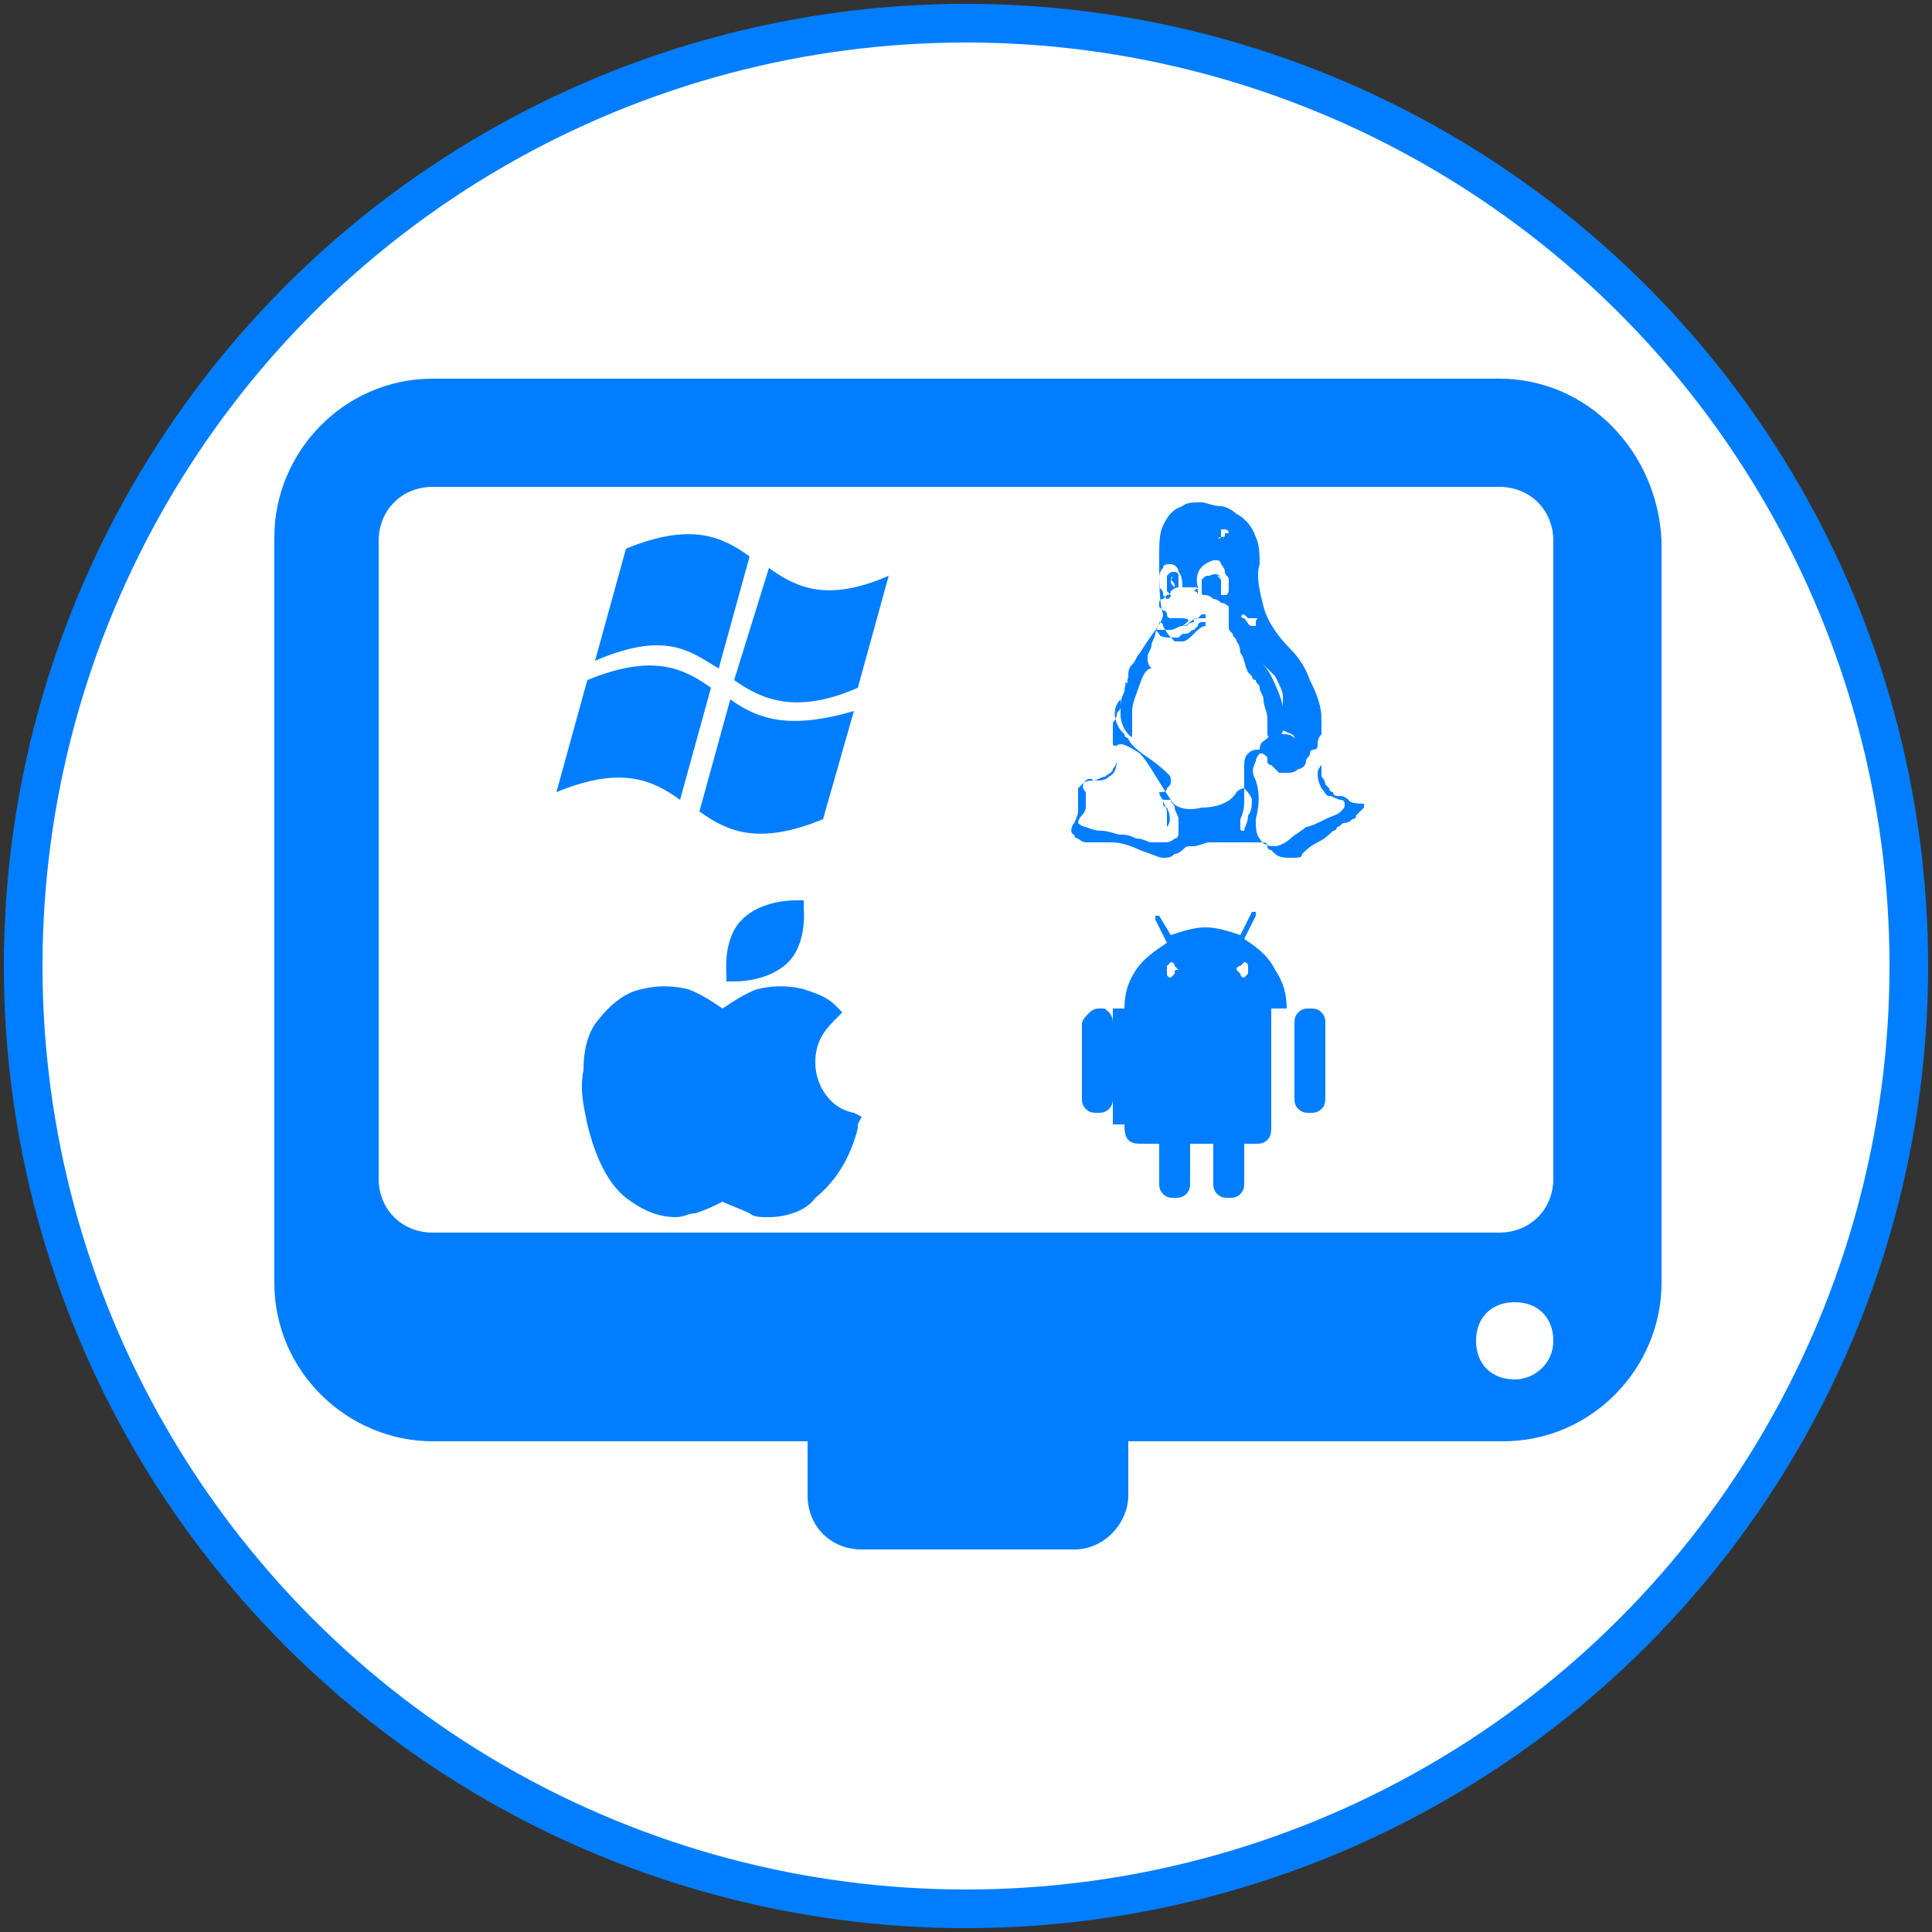 <?xml version="1.0" encoding="utf-8"?>
<!-- Generator: Adobe Illustrator 22.0.0, SVG Export Plug-In . SVG Version: 6.00 Build 0)  -->
<svg version="1.1" id="Layer_1" xmlns="http://www.w3.org/2000/svg" xmlns:xlink="http://www.w3.org/1999/xlink" x="0px" y="0px"
	 viewBox="0 0 50 50" style="enable-background:new 0 0 50 50;" xml:space="preserve">
<rect x="0" y="0" width="50" height="50" fill="#333333" stroke="none"/>
<style type="text/css">
	.st0{fill:#FFFFFF;stroke:#007EFF;stroke-miterlimit:10;}
	.st1{fill:#007EFF;}
</style>
<circle class="st0" cx="25" cy="25" r="24.4"/>
<g>
	<g>
		<path class="st1" d="M18.6,17.3l0.8-2.9c-0.7-0.5-1.5-0.9-3.2-0.2l-0.8,2.9c0.7-0.3,1.2-0.4,1.6-0.4C17.7,16.7,18.1,17,18.6,17.3z
			"/>
		<path class="st1" d="M15.2,17.6L15.2,17.6l-0.8,2.9c1.7-0.7,2.5-0.3,3.2,0.2l0.8-2.9C17.7,17.3,16.9,16.9,15.2,17.6z"/>
		<path class="st1" d="M19.9,14.7L19,17.6c0.7,0.5,1.6,0.9,3.2,0.2l0.8-2.9C21.4,15.6,20.6,15.2,19.9,14.7z"/>
		<path class="st1" d="M18.9,18.1l-0.8,2.9c0.7,0.5,1.5,0.9,3.2,0.2l0.8-2.8C20.4,18.9,19.6,18.6,18.9,18.1z"/>
	</g>
	<path class="st1" d="M38.8,9.8H11.2c-2.3,0-4.1,1.9-4.1,4.1v19.3c0,2.3,1.9,4.1,4.1,4.1h9.7v1.4c0,0.8,0.6,1.4,1.4,1.4h5.5
		c0.8,0,1.4-0.7,1.4-1.4c0-0.3,0-0.8,0-1.4h9.7c2.3,0,4.1-1.9,4.1-4.1V14C42.9,11.7,41.1,9.8,38.8,9.8z M39.2,35.7c-0.6,0-1-0.4-1-1
		s0.4-1,1-1s1,0.4,1,1S39.7,35.7,39.2,35.7z M40.2,30.5c0,0.8-0.6,1.4-1.4,1.4H11.2c-0.8,0-1.4-0.6-1.4-1.4V14
		c0-0.8,0.6-1.4,1.4-1.4h27.6c0.8,0,1.4,0.6,1.4,1.4V30.5z"/>
	<g>
		<path class="st1" d="M19,25.4C18.9,25.4,18.9,25.4,19,25.4l-0.2,0l0-0.2c0,0-0.1-0.9,0.4-1.4h0c0.5-0.5,1.3-0.5,1.4-0.5l0.2,0
			l0,0.2c0,0,0.1,0.9-0.4,1.4C19.9,25.4,19.1,25.4,19,25.4z"/>
		<path class="st1" d="M19.9,31.5c-0.2,0-0.4,0-0.5-0.1c-0.2-0.1-0.5-0.2-0.7-0.3c-0.2,0.1-0.4,0.2-0.7,0.3c-0.2,0-0.3,0.1-0.5,0.1
			c-0.5,0-0.9-0.2-1.3-0.5c-0.5-0.4-0.8-1.1-1-1.9c-0.1-0.5-0.2-0.9-0.1-1.4c0-0.5,0.1-0.9,0.3-1.2c0.3-0.4,0.7-0.8,1.2-0.9
			c0.4-0.1,0.8-0.1,1.2,0c0.3,0.1,0.6,0.3,0.9,0.5c0.3-0.2,0.6-0.4,0.9-0.5c0.4-0.1,0.8-0.1,1.2,0c0.3,0.1,0.6,0.2,0.8,0.4l0.2,0.2
			l-0.2,0.2c-0.3,0.3-0.5,0.6-0.5,1.1c0,0.6,0.4,1.2,1,1.3l0.2,0.1l-0.1,0.2c0,0,0,0.1,0,0.1c-0.2,0.8-0.6,1.4-1.1,1.8
			C20.9,31.3,20.4,31.5,19.9,31.5z"/>
	</g>
	<g>
		<g>
			<path class="st1" d="M28.5,26.1c-0.1,0-0.2,0-0.3,0.1S28,26.4,28,26.5v1.9c0,0.1,0,0.2,0.1,0.3c0.1,0.1,0.2,0.1,0.3,0.1
				c0.1,0,0.2,0,0.3-0.1c0.1-0.1,0.1-0.2,0.1-0.3v-1.9c0-0.1,0-0.2-0.1-0.3S28.6,26.1,28.5,26.1z"/>
			<path class="st1" d="M32.2,24.3l0.3-0.6c0,0,0-0.1,0-0.1c0,0-0.1,0-0.1,0l-0.3,0.6c-0.3-0.1-0.6-0.2-0.9-0.2
				c-0.3,0-0.6,0.1-0.9,0.2L30,23.7c0,0-0.1,0-0.1,0c0,0,0,0.1,0,0.1l0.3,0.6c-0.3,0.2-0.6,0.4-0.8,0.7c-0.2,0.3-0.3,0.6-0.3,1h4.2
				c0-0.4-0.1-0.7-0.3-1C32.8,24.7,32.5,24.5,32.2,24.3z M30.4,25.2c0,0-0.1,0.1-0.1,0.1c0,0-0.1,0-0.1-0.1c0,0,0-0.1,0-0.1
				c0,0,0-0.1,0-0.1c0,0,0.1-0.1,0.1-0.1c0,0,0.1,0,0.1,0.1c0,0,0.1,0.1,0.1,0.1C30.4,25.1,30.4,25.1,30.4,25.2z M32.3,25.2
				c0,0-0.1,0.1-0.1,0.1c0,0-0.1,0-0.1-0.1c0,0-0.1-0.1-0.1-0.1c0,0,0-0.1,0.1-0.1c0,0,0.1-0.1,0.1-0.1c0,0,0.1,0,0.1,0.1
				c0,0,0,0.1,0,0.1C32.3,25.1,32.3,25.1,32.3,25.2z"/>
			<path class="st1" d="M29.1,29.1c0,0.1,0,0.3,0.1,0.4c0.1,0.1,0.2,0.1,0.4,0.1H30l0,1c0,0.1,0,0.2,0.1,0.3
				c0.1,0.1,0.2,0.1,0.3,0.1c0.1,0,0.2,0,0.3-0.1c0.1-0.1,0.1-0.2,0.1-0.3v-1h0.6v1c0,0.1,0,0.2,0.1,0.3c0.1,0.1,0.2,0.1,0.3,0.1
				c0.1,0,0.2,0,0.3-0.1c0.1-0.1,0.1-0.2,0.1-0.3v-1h0.3c0.1,0,0.2,0,0.3-0.1c0.1-0.1,0.1-0.2,0.1-0.4v-3h-4.1V29.1z"/>
			<path class="st1" d="M33.9,26.1c-0.1,0-0.2,0-0.3,0.1c-0.1,0.1-0.1,0.2-0.1,0.3v1.9c0,0.1,0,0.2,0.1,0.3c0.1,0.1,0.2,0.1,0.3,0.1
				c0.1,0,0.2,0,0.3-0.1c0.1-0.1,0.1-0.2,0.1-0.3v-1.9c0-0.1,0-0.2-0.1-0.3C34.1,26.1,34,26.1,33.9,26.1z"/>
		</g>
	</g>
	<g>
		<g>
			<path class="st1" d="M34.9,20.7c0,0-0.1-0.1-0.2-0.1c0,0,0,0-0.1,0c0,0-0.1,0-0.1-0.1c0,0-0.1,0-0.1-0.1c0,0-0.1-0.1-0.1-0.1
				c0,0,0-0.1-0.1-0.2c0-0.1,0-0.2,0-0.3c0,0-0.1,0.1-0.1,0.2c0,0.1,0,0.2,0.1,0.4c0.1,0.1,0.1,0.2,0.2,0.2c0.1,0,0.2,0.1,0.3,0.1
				c0.1,0,0.1,0.1,0.1,0.1c0,0.1,0,0.1-0.1,0.2c-0.1,0.1-0.2,0.1-0.4,0.2c-0.2,0.1-0.4,0.2-0.5,0.2c-0.1,0.1-0.3,0.2-0.4,0.3
				c-0.1,0.1-0.3,0.2-0.4,0.2c-0.1,0-0.3,0-0.4-0.2c-0.1-0.1-0.1-0.3-0.1-0.5c0.1-0.4,0.1-0.7,0-1c-0.1-0.2-0.1-0.3,0-0.5
				c0-0.1,0.1-0.2,0.1-0.2c0.1,0,0.1,0,0.2,0.1c0,0,0,0,0,0.1c0,0,0,0.1,0.1,0.1c0,0,0,0,0.1,0.1c0,0,0.1,0.1,0.1,0.1
				c0,0,0.1,0,0.2,0c0.1,0,0.2,0,0.3-0.1c0.1,0,0.2-0.1,0.2-0.2c0-0.1,0.1-0.1,0.1-0.2c0-0.1,0.1-0.1,0.1-0.1c0,0,0.1,0,0.1-0.1
				c0-0.1,0-0.2,0.1-0.3c0-0.1,0-0.3,0-0.4c0-0.3-0.1-0.6-0.3-1c-0.1-0.3-0.3-0.6-0.5-0.8c-0.3-0.3-0.6-0.7-0.7-1.1
				c-0.1-0.4-0.2-0.8-0.1-1.1c0-0.2,0-0.5-0.1-0.7c-0.1-0.3-0.3-0.5-0.5-0.6c-0.1-0.1-0.3-0.2-0.4-0.2c-0.2,0-0.4-0.1-0.5-0.1
				c-0.2,0-0.4,0-0.5,0.1c-0.3,0.1-0.4,0.3-0.5,0.5c-0.1,0.2-0.1,0.5-0.1,0.8c0,0.7,0,1.2,0.1,1.5c0,0.2-0.3,0.5-0.6,1
				c-0.1,0.1-0.1,0.2-0.2,0.3c-0.1,0.1-0.1,0.2-0.1,0.3c0,0.1-0.1,0.2-0.1,0.4c-0.1,0.2-0.1,0.3-0.1,0.4c0,0.1-0.1,0.1-0.1,0.2
				c0,0.1-0.1,0.2-0.1,0.2c0,0.1,0,0.2,0,0.3c0,0.1,0,0.1,0,0.2c0,0.1,0,0.1,0.1,0.1c0.1-0.1,0.3,0,0.6,0.2c0.2,0.2,0.4,0.6,0.8,1.2
				c0,0.1,0.1,0.1,0.1,0.2c0,0.1,0.1,0.2,0.1,0.3c0,0.1,0,0.2,0,0.3c0,0.1,0,0.2-0.1,0.2c-0.1,0.1-0.2,0.1-0.3,0.1
				c-0.1,0-0.2,0-0.3,0c-0.1,0-0.2-0.1-0.4-0.1c-0.2-0.1-0.3-0.1-0.4-0.1c-0.1,0-0.3-0.1-0.5-0.1c-0.2,0-0.4-0.1-0.4-0.1
				c-0.1,0-0.2-0.1-0.2-0.1c0,0,0-0.1,0.1-0.2c0.1-0.1,0.1-0.2,0.1-0.2c0,0,0-0.1,0-0.1c0,0,0-0.1,0-0.1c0,0,0,0,0-0.1
				c0,0,0-0.1,0-0.1c-0.1-0.1-0.1-0.2,0-0.3c0,0,0.1-0.1,0.2,0c0.2,0,0.3,0,0.4-0.1c0.2-0.1,0.2-0.3,0.2-0.5c0,0.1,0,0.2-0.1,0.3
				c0,0.1-0.1,0.1-0.2,0.2c-0.1,0-0.2,0.1-0.3,0.1c-0.1,0-0.2,0-0.3,0.1c0,0-0.1,0.1-0.1,0.1c0,0.1,0,0.1,0,0.2c0,0.1,0,0.1,0,0.2
				c0,0.1,0,0.1,0,0.2c0,0,0,0.1-0.1,0.3c-0.1,0.1-0.1,0.3,0,0.3c0,0,0,0.1,0.1,0.1c0,0,0.1,0.1,0.2,0.1c0.1,0,0.1,0,0.2,0
				c0.1,0,0.1,0,0.2,0c0.1,0,0.2,0,0.3,0c0.2,0,0.5,0.1,0.7,0.2c0.3,0.1,0.5,0.2,0.6,0.2c0.1,0,0.2,0,0.3-0.1c0.1,0,0.2-0.1,0.2-0.1
				c0.1-0.1,0.1-0.1,0.3-0.1c0.1,0,0.3-0.1,0.4-0.1c0.1,0,0.2,0,0.3,0c0.1,0,0.2,0,0.3,0c0.3,0,0.5,0,0.6,0c0.1,0,0.2,0,0.2,0
				c0.1,0,0.1,0.1,0.1,0.1c0,0,0,0.1,0.1,0.1c0,0,0.1,0.1,0.1,0.1c0.1,0.1,0.3,0.1,0.4,0.1c0.2,0,0.3,0,0.3-0.1
				c0.1-0.1,0.2-0.2,0.4-0.3c0.2-0.1,0.3-0.2,0.4-0.3c0,0,0.1,0,0.1-0.1c0.1,0,0.1-0.1,0.2-0.1c0,0,0.1,0,0.2-0.1
				c0.1,0,0.1-0.1,0.1-0.1c0,0,0.1-0.1,0.1-0.1c0,0,0.1-0.1,0.1-0.1c0,0,0-0.1,0-0.1C34.9,20.8,34.9,20.7,34.9,20.7z M32.2,15.9
				C32.2,15.9,32.2,15.9,32.2,15.9C32.2,15.9,32.2,15.9,32.2,15.9C32.2,15.9,32.2,15.9,32.2,15.9c0.1,0.1,0.1,0.1,0.1,0.1
				c0,0,0,0,0,0c0,0,0,0,0.1,0c0,0,0,0,0.1,0s0,0,0,0.1c0,0,0,0.1,0,0.1c0,0,0,0-0.1,0c-0.1,0-0.1-0.1-0.2-0.2
				C32.1,16,32.1,15.9,32.2,15.9z M31.6,13.9C31.6,13.9,31.6,13.9,31.6,13.9c0-0.1,0-0.1,0-0.1c0,0,0,0,0-0.1c0,0,0,0,0.1,0
				c0,0,0.1,0,0.1,0.1c0,0,0,0,0,0c0,0,0,0,0,0c0,0,0,0,0,0c0,0,0,0,0,0c0,0,0,0-0.1,0s0,0,0,0C31.7,13.9,31.7,13.9,31.6,13.9
				C31.6,14,31.6,14,31.6,13.9C31.6,14,31.6,14,31.6,13.9C31.5,14,31.5,14,31.6,13.9C31.5,14,31.5,13.9,31.6,13.9z M29.1,17.7
				C29.2,17.6,29.2,17.6,29.1,17.7c0.1-0.1,0.1-0.1,0.1-0.1c0,0,0,0,0-0.1c0,0,0,0,0,0c0,0,0,0,0,0c0,0,0,0,0,0v0c0,0,0,0,0,0
				c0,0,0,0,0,0c0,0,0,0,0,0c0,0,0,0,0,0C29.2,17.6,29.2,17.7,29.1,17.7C29.2,17.7,29.1,17.7,29.1,17.7
				C29.1,17.7,29.1,17.7,29.1,17.7z M32.4,20.7c0,0.1,0,0.3-0.1,0.4c0,0.2-0.1,0.3-0.1,0.4c-0.1,0-0.1,0-0.1-0.1c0,0,0-0.1,0-0.2
				c0.1-0.2,0.1-0.4,0.1-0.5c0-0.2,0-0.2,0-0.3c0,0-0.1,0-0.2,0.1c-0.1,0.2-0.4,0.4-0.9,0.4c-0.4,0.1-0.7,0-0.8-0.2c0,0-0.1,0-0.1,0
				c0,0-0.1,0-0.1,0c0,0,0,0,0,0c0,0,0,0,0,0.1c0,0,0,0.1,0.1,0.1c0.1,0.2,0.1,0.4,0,0.5c0-0.2,0-0.3,0-0.4c0-0.1-0.1-0.2-0.1-0.3
				c-0.1-0.1-0.1-0.2-0.1-0.2c0.1,0,0.2,0,0.2-0.1c0.1-0.1,0.1-0.1,0.1-0.2c0-0.1,0-0.1-0.1-0.2c0,0-0.2-0.2-0.5-0.4
				c-0.3-0.2-0.5-0.4-0.5-0.5c0,0-0.1,0-0.1-0.1c-0.1-0.1-0.1-0.1-0.1-0.1c-0.2-0.3-0.2-0.6,0-0.8l0,0c0,0,0,0,0,0.1
				c0,0.1,0,0.2,0,0.3c0,0.2,0.1,0.4,0.2,0.5c0.1,0.1,0.1,0.1,0.1,0c0,0,0-0.1,0-0.3c0-0.2,0-0.3,0-0.3c0-0.2,0.1-0.4,0.2-0.7
				c0.1-0.3,0.2-0.4,0.3-0.4c-0.1-0.1-0.1-0.2-0.1-0.3c0-0.1,0.1-0.2,0.1-0.3c0-0.1,0.1-0.2,0.1-0.3c0-0.1,0.1-0.2,0.1-0.3
				c0,0,0,0,0,0c0,0,0.1,0,0.1,0.1c0.1,0.2,0.2,0.3,0.3,0.4c0.1,0,0.2,0,0.2,0c0.1,0,0.2-0.1,0.3-0.2c0.1-0.1,0.2-0.2,0.3-0.2
				c0,0,0,0,0,0c0,0,0,0,0,0c0,0,0,0,0,0c0,0,0,0,0,0c0,0,0,0,0,0c0,0,0,0,0,0c0,0,0,0,0,0c0,0,0,0,0-0.1c0,0-0.1,0-0.1,0
				c0,0-0.1,0-0.1,0.1c0,0-0.1,0.1-0.1,0.1c-0.1,0-0.1,0.1-0.2,0.1c-0.1,0-0.1,0-0.2,0.1c-0.1,0-0.1,0-0.2,0c-0.1,0-0.3,0-0.3-0.1
				c-0.1-0.1-0.1-0.1-0.1-0.1c0,0,0,0,0,0c0.2,0,0.3,0,0.4,0c0.1,0,0.2-0.1,0.3-0.1c0,0,0.1,0,0.2-0.1c0.1-0.1,0.2-0.1,0.3-0.1
				c0,0,0.1,0,0.1,0c0,0,0,0,0-0.1c0,0,0,0,0,0c0,0-0.1,0-0.1,0c0,0-0.1,0.1-0.1,0.1c-0.1,0-0.1,0-0.1,0.1c0,0-0.1,0-0.2,0.1
				c-0.1,0-0.1,0-0.1,0C30.9,16,30.7,16,30.5,16c-0.1,0-0.1,0-0.2,0c0,0-0.1,0-0.1-0.1c0,0,0-0.1-0.1-0.1c0,0-0.1-0.1-0.1-0.1
				c0,0,0,0,0-0.1c0,0,0-0.1,0.1-0.1c0,0,0,0,0.1-0.1c0.1,0,0.1-0.1,0.1-0.1c0,0,0.1-0.1,0.2-0.1c0,0,0,0,0-0.1c0-0.1,0-0.1,0-0.2
				c0-0.1-0.1-0.1-0.1-0.1c-0.1,0-0.1,0-0.2,0.1c0,0,0,0.1,0,0.2c0,0.1,0,0.1,0,0.2c0,0,0.1,0.1,0.1,0.1c0,0,0,0,0,0
				c0,0,0,0.1-0.1,0.1c0,0,0,0-0.1-0.1c0-0.1,0-0.1-0.1-0.2c0-0.1,0-0.1,0-0.2c0-0.1,0-0.2,0.1-0.3c0-0.1,0.1-0.1,0.2-0.1
				c0.1,0,0.2,0.1,0.2,0.2c0.1,0.1,0.1,0.3,0.1,0.4c0,0,0,0,0.1,0c0,0,0.1,0,0.2,0c0.1,0,0.1,0,0.1,0.1c0,0,0,0,0-0.1
				c-0.1-0.4,0.1-0.6,0.4-0.7c0.1,0,0.1,0,0.1,0c0,0,0.1,0,0.1,0.1c0,0,0.1,0.1,0.1,0.2c0,0.1,0.1,0.1,0.1,0.2v0.2
				c0,0.1,0,0.2-0.1,0.2c-0.1,0-0.1,0-0.1,0c0,0,0-0.1,0-0.1c0-0.1,0-0.2,0-0.3c0-0.1-0.1-0.2-0.3-0.1c-0.1,0-0.1,0-0.2,0.1
				c0,0.1,0,0.2,0,0.3c0,0.1,0,0.1,0.1,0.1c0,0,0.1,0,0.2,0.1c0.1,0,0.2,0.1,0.2,0.1c0.1,0,0.2,0.1,0.2,0.1c0,0.1,0,0.1,0,0.2
				c0,0.1,0,0.2,0,0.3c0,0.1,0,0.1,0.1,0.2c0,0.1,0.1,0.1,0.1,0.2c0,0,0.1,0.1,0.1,0.3c0.1,0.1,0.1,0.3,0.2,0.5c0,0,0,0,0,0
				c0,0,0,0,0.1,0.1c0,0,0,0.1,0.1,0.1c0,0.1,0.1,0.1,0.1,0.2c0,0.1,0.1,0.2,0.1,0.3c0,0.2,0.1,0.3,0.1,0.5c0,0.2,0,0.3,0,0.4
				c0,0.1,0.1,0.1,0.2,0.1c0.1,0,0.2-0.1,0.2-0.2c0.1-0.4,0-0.8-0.3-1.4c-0.1-0.2-0.2-0.3-0.3-0.4c0.1,0.1,0.2,0.2,0.4,0.4
				c0.1,0.2,0.2,0.4,0.2,0.5c0,0,0,0.1,0,0.1c0,0.1,0,0.1,0,0.1c0,0,0,0,0,0.1c0,0.1,0,0.1,0,0.1c0,0,0,0,0,0.1c0,0,0,0.1,0,0.1
				c0,0,0,0.1,0,0.1c0,0,0,0.1,0,0.1c0,0,0,0.1,0,0.1c0.2,0.1,0.3,0.1,0.3,0.2c-0.1-0.1-0.2-0.1-0.3-0.1c-0.1,0-0.3,0-0.4,0.1
				c-0.1,0.1-0.2,0.1-0.2,0.3c-0.1,0-0.2,0-0.3,0.1c-0.1,0.1-0.1,0.2-0.1,0.4c0,0.1,0,0.3,0,0.5C32.4,20.6,32.4,20.7,32.4,20.7z
				 M30.3,15C30.3,14.9,30.3,14.9,30.3,15C30.3,14.9,30.3,14.9,30.3,15C30.3,14.9,30.4,14.9,30.3,15c0.1,0.1,0.1,0.1,0.1,0.2
				c0,0,0,0,0,0C30.3,15.1,30.3,15.1,30.3,15C30.4,15,30.3,15,30.3,15z M31.6,15L31.6,15C31.6,15.1,31.6,15.1,31.6,15
				c-0.1-0.1-0.1-0.1-0.1-0.1l0,0c0,0,0,0,0,0c0,0,0,0,0,0C31.5,14.9,31.6,14.9,31.6,15C31.6,15,31.6,15,31.6,15z"/>
			<path class="st1" d="M30.4,15.3C30.4,15.3,30.4,15.4,30.4,15.3C30.5,15.3,30.5,15.3,30.4,15.3c0.1-0.1,0.1-0.1,0.1-0.1v0
				L30.4,15.3C30.5,15.3,30.4,15.3,30.4,15.3z"/>
			<path class="st1" d="M30.9,15.3C30.9,15.3,30.9,15.3,30.9,15.3c0.1,0,0.1,0.1,0.1,0.1c0,0,0,0,0,0C31,15.2,31,15.2,30.9,15.3z"/>
		</g>
	</g>
</g>
</svg>
